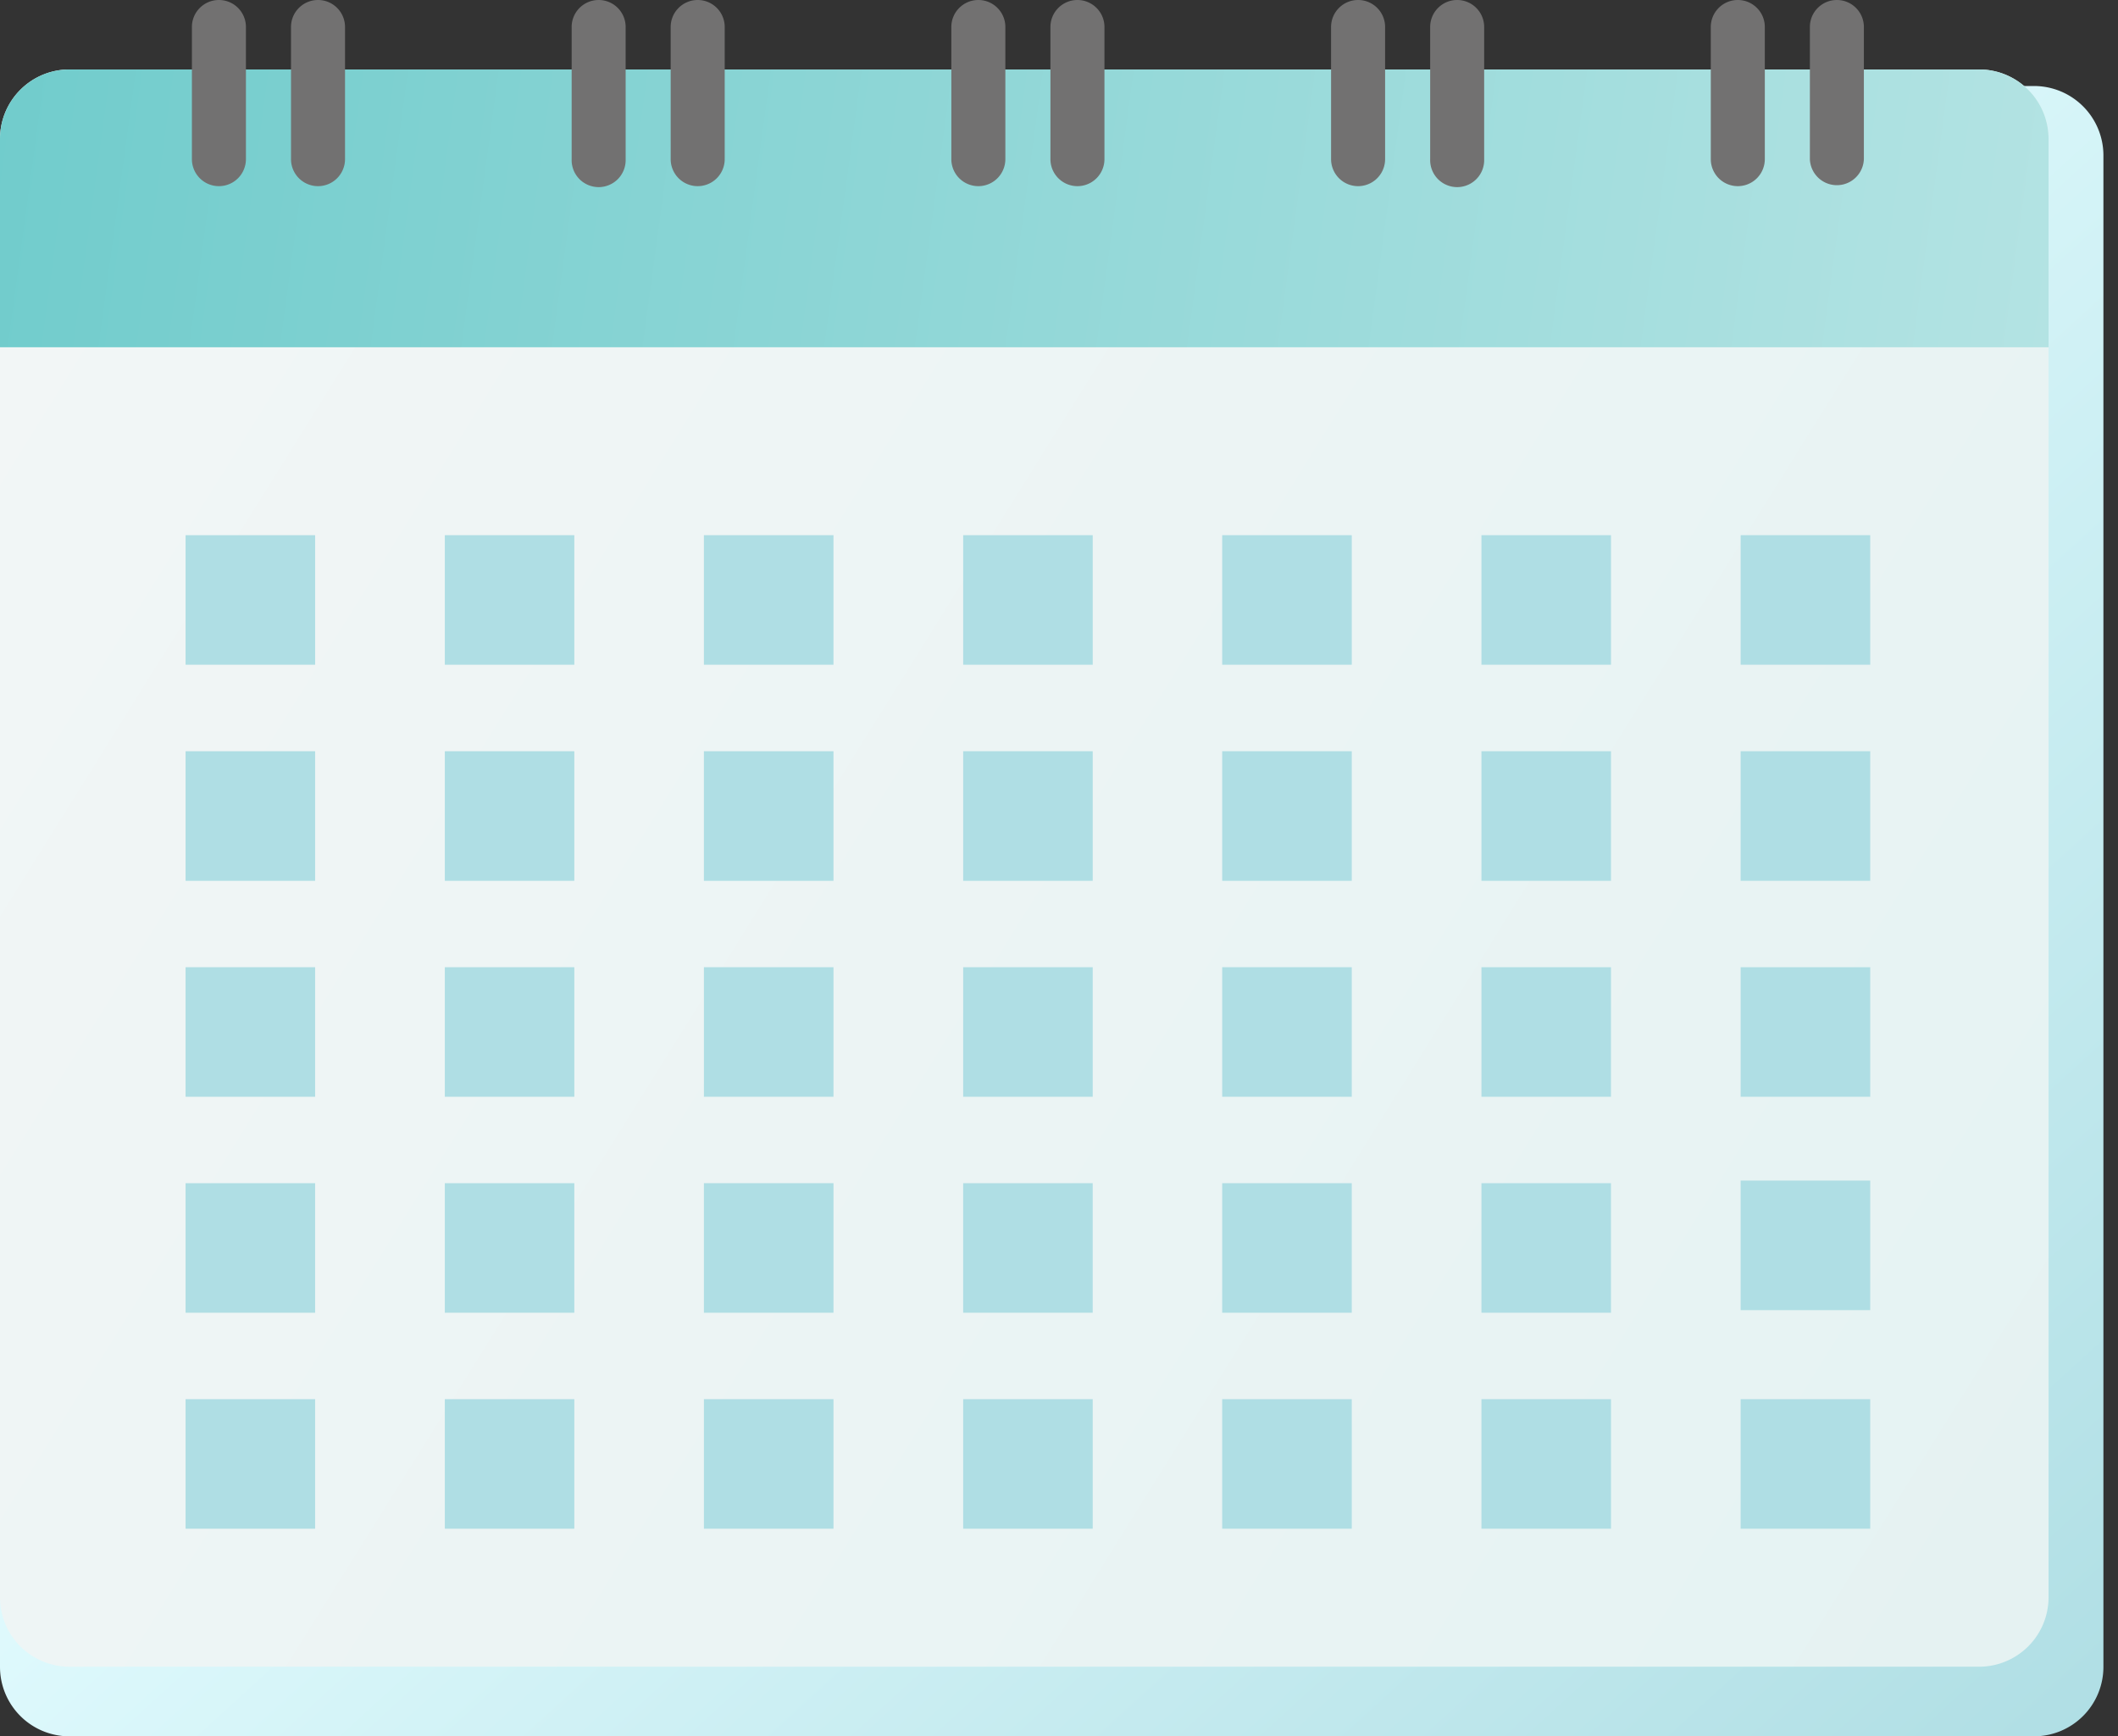 <svg width="61" height="50" fill="none" xmlns="http://www.w3.org/2000/svg"><rect width="100%" height="100%" fill="#333333" stroke="none"/><path d="M60.58 4.477a2 2 0 0 0-2-2H2a2 2 0 0 0-2 2v43.528a2 2 0 0 0 2 2h56.58a2 2 0 0 0 2-2V4.477Z" fill="url(#a)"/><path d="M59 4a2 2 0 0 0-2-2H2a2 2 0 0 0-2 2v42a2 2 0 0 0 2 2h55a2 2 0 0 0 2-2V4Z" fill="url(#b)"/><path d="M9.076 15.413H5.345v3.731h3.731v-3.731Zm7.465 0h-3.73v3.731h3.73v-3.731Zm7.464 0h-3.732v3.731h3.732v-3.731Zm7.465 0h-3.73v3.731h3.731v-3.731Zm7.463 0H35.2v3.731h3.732v-3.731Zm7.465 0h-3.731v3.731h3.731v-3.731Zm7.466 0h-3.732v3.731h3.732v-3.731ZM9.076 21.635H5.345v3.732h3.731v-3.732Zm7.465 0h-3.73v3.732h3.73v-3.732Zm7.464 0h-3.732v3.732h3.732v-3.732Zm7.465 0h-3.73v3.732h3.731v-3.732Zm7.463 0H35.2v3.732h3.732v-3.732Zm7.465 0h-3.731v3.732h3.731v-3.732Zm7.466 0h-3.732v3.732h3.732v-3.732Zm-44.788 6.22H5.345v3.731h3.731v-3.731Zm7.465 0h-3.73v3.731h3.73v-3.731Zm7.464 0h-3.732v3.731h3.732v-3.731Zm7.465 0h-3.73v3.731h3.731v-3.731Zm7.463 0H35.2v3.731h3.732v-3.731Zm7.465 0h-3.731v3.731h3.731v-3.731Zm7.466 0h-3.732v3.731h3.732v-3.731Zm-44.788 6.22H5.345v3.731h3.731v-3.731Zm7.465 0h-3.73v3.731h3.73v-3.731Zm7.464 0h-3.732v3.731h3.732v-3.731Zm7.465 0h-3.73v3.731h3.731v-3.731Zm7.463 0H35.2v3.731h3.732v-3.731Zm7.465 0h-3.731v3.731h3.731v-3.731ZM53.864 34h-3.732v3.731h3.732V34ZM9.076 40.295H5.345v3.731h3.731v-3.731Zm7.465 0h-3.73v3.731h3.73v-3.731Zm7.464 0h-3.732v3.731h3.732v-3.731Zm7.465 0h-3.73v3.731h3.731v-3.731Zm7.463 0H35.2v3.731h3.732v-3.731Zm7.465 0h-3.731v3.731h3.731v-3.731Zm7.466 0h-3.732v3.731h3.732v-3.731Z" fill="#AFDEE4"/><path d="M0 4a2 2 0 0 1 2-2h55a2 2 0 0 1 2 2v6H0V4Z" fill="url(#c)"/><path fill-rule="evenodd" clip-rule="evenodd" d="M6.305 0c.43 0 .778.348.778.778v3.805a.778.778 0 0 1-1.556 0V.778c0-.43.349-.778.778-.778Zm2.854 0c.43 0 .778.348.778.778v3.805a.778.778 0 1 1-1.556 0V.778c0-.43.348-.778.778-.778Zm8.083 0c.43 0 .777.348.777.778v3.805a.778.778 0 1 1-1.555 0V.778c0-.43.348-.778.778-.778Zm2.852 0c.43 0 .778.348.778.778v3.805a.778.778 0 0 1-1.556 0V.778c0-.43.349-.778.778-.778Zm8.083 0c.43 0 .778.348.778.778v3.805a.778.778 0 0 1-1.556 0V.778c0-.43.349-.778.778-.778Zm2.853 0c.43 0 .779.348.779.778v3.805a.778.778 0 0 1-1.556 0V.778c0-.43.348-.778.778-.778Zm8.084 0c.43 0 .778.348.778.778v3.805a.778.778 0 1 1-1.556 0V.778c0-.43.348-.778.778-.778Zm2.853 0c.43 0 .778.348.778.778v3.805a.778.778 0 1 1-1.555 0V.778c0-.43.348-.778.777-.778Zm8.083 0c.43 0 .778.348.778.778v3.805a.778.778 0 1 1-1.556 0V.778c0-.43.349-.778.778-.778Zm2.853 0c.43 0 .778.348.778.778v3.805a.778.778 0 0 1-1.555 0V.778c0-.43.348-.778.777-.778Z" fill="#727171"/><defs><linearGradient id="a" x1="30" y1="16" x2="61" y2="50" gradientUnits="userSpaceOnUse"><stop stop-color="#E1FBFE"/><stop offset="1" stop-color="#AFDEE4"/></linearGradient><linearGradient id="b" x1="0" y1="9" x2="62.5" y2="48" gradientUnits="userSpaceOnUse"><stop stop-color="#F2F6F6"/><stop offset="1" stop-color="#E4F2F2"/></linearGradient><linearGradient id="c" x1="0" y1="2" x2="59" y2="10" gradientUnits="userSpaceOnUse"><stop stop-color="#71CCCC"/><stop offset="1" stop-color="#B3E3E3"/></linearGradient></defs></svg>